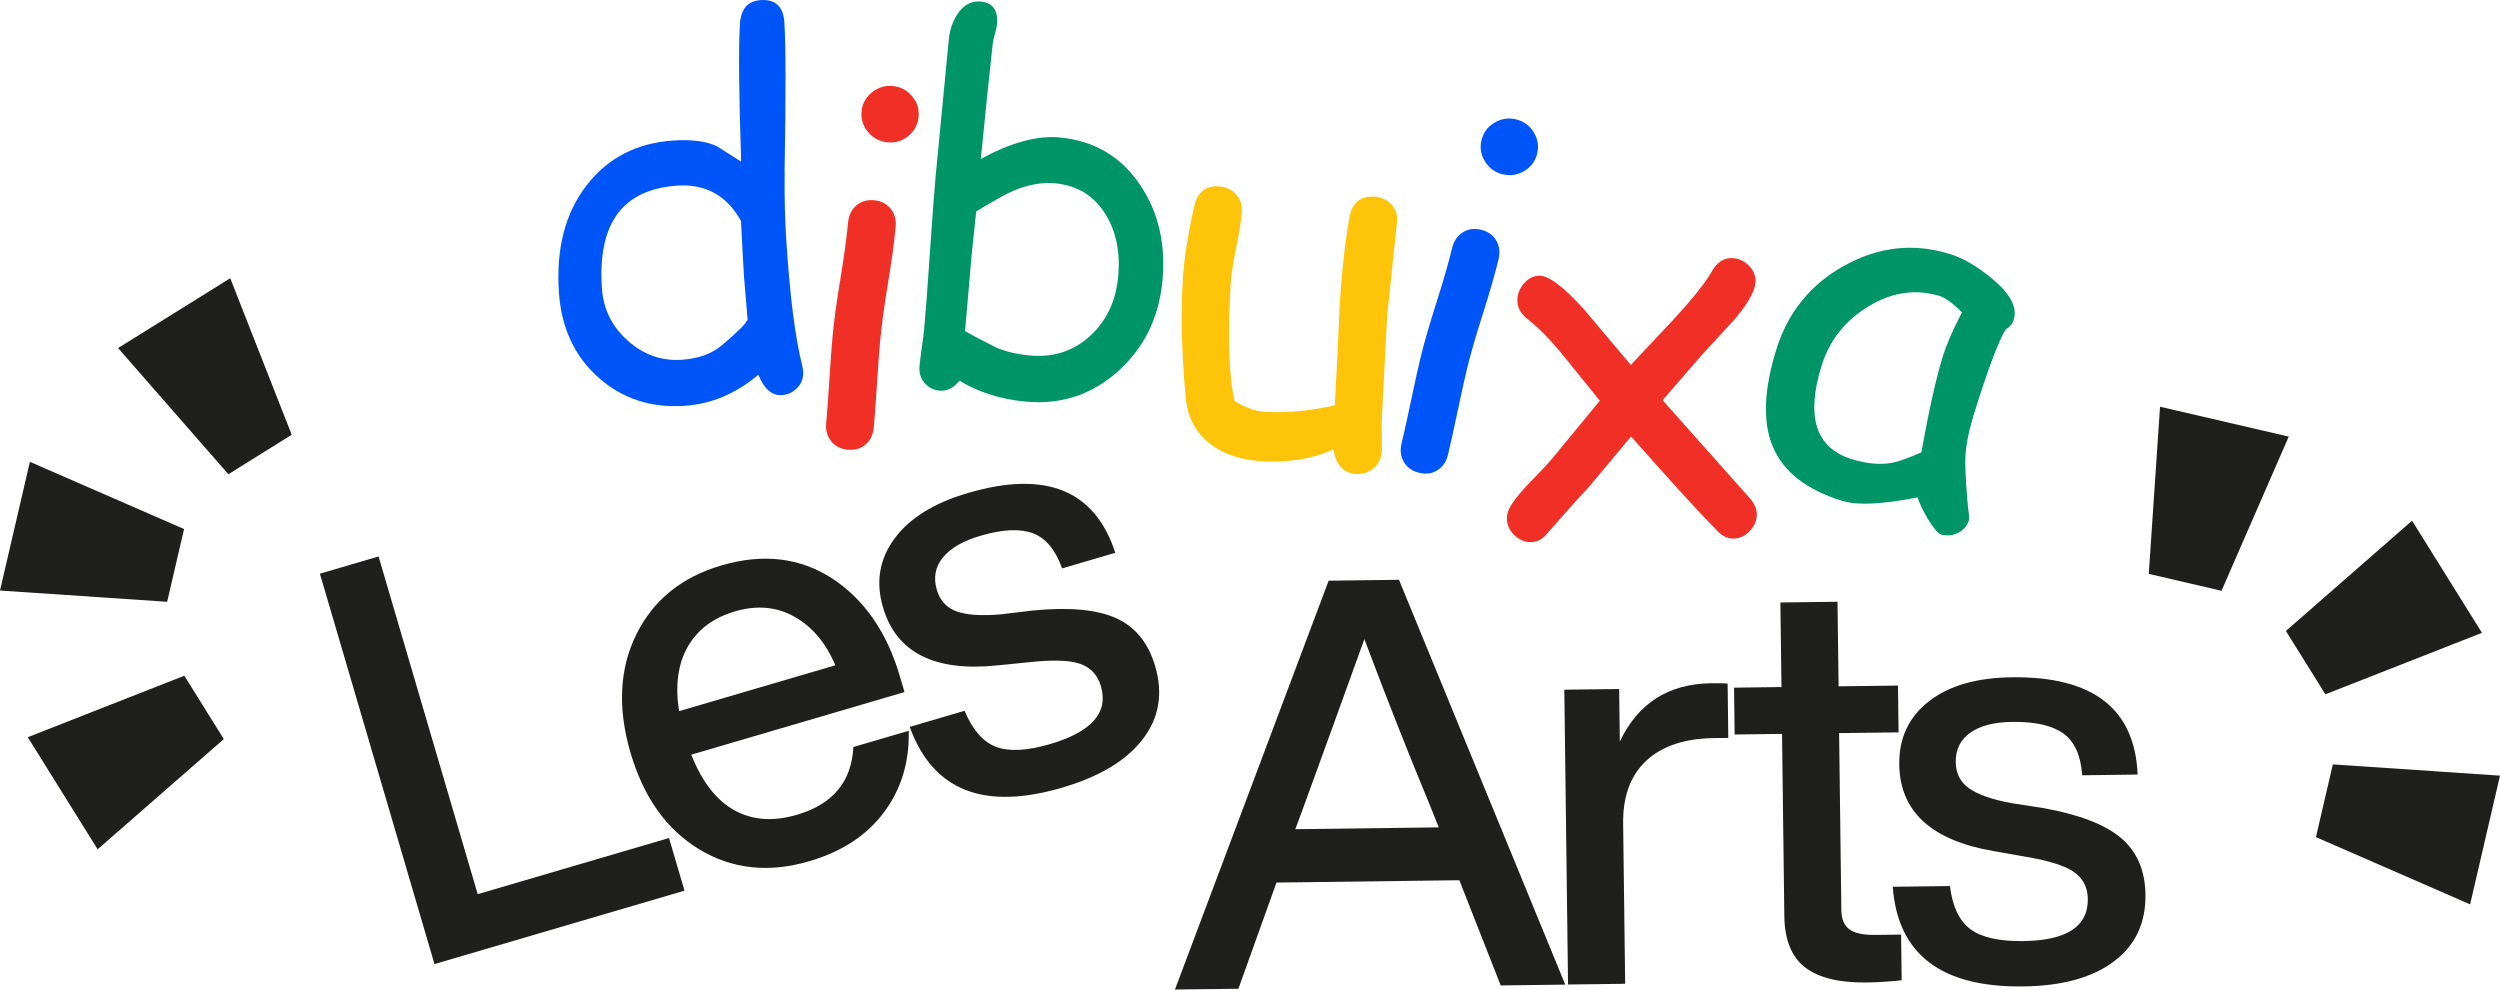 <?xml version="1.0" encoding="UTF-8"?><svg id="b" xmlns="http://www.w3.org/2000/svg" viewBox="0 0 481.89 190.75"><defs><style>.c{fill:#009566;}.d{fill:#0055f9;}.e{fill:#f03027;}.f{fill:#fdc409;}.g{fill:#1f1f1d;}</style></defs><path class="g" d="M92.07,172.36l36.89-10.83,2.98,10.15-48.19,14.15-22.09-75.25,11.31-3.32,19.11,65.1Z"/><path class="g" d="M174.35,133.4l-41.11,12.07c2.07,5.21,4.83,8.78,8.31,10.71,3.47,1.93,7.5,2.22,12.08.87,6.91-2.03,10.53-6.38,10.86-13.06l10.67-3.13c.15,6-1.43,11.23-4.75,15.69-3.32,4.46-8.12,7.61-14.39,9.45-7.82,2.3-14.89,1.54-21.21-2.27-6.32-3.81-10.74-10.01-13.27-18.61-2.52-8.6-2.15-16.2,1.11-22.82,3.26-6.62,8.73-11.06,16.41-13.31,8.03-2.36,15.17-1.51,21.41,2.55,6.17,4.08,10.5,10.35,12.98,18.8l.9,3.07ZM132.58,124.65c-1.9,3.31-2.46,7.46-1.69,12.43l30.12-8.84c-1.8-4.29-4.41-7.41-7.85-9.35-3.44-1.94-7.27-2.28-11.5-1.04-4.16,1.22-7.18,3.49-9.08,6.8Z"/><path class="g" d="M175.36,140.11l10.57-3.1c1.54,3.68,3.56,6,6.06,6.95,2.5.95,5.97.77,10.41-.53,8.03-2.36,11.3-6.07,9.81-11.15-.64-2.18-1.98-3.63-4.03-4.33-2.04-.7-5.36-.8-9.96-.29l-5.91.59c-12.18,1.28-19.55-2.45-22.11-11.19-1.43-4.86-.69-9.27,2.2-13.22,2.9-3.95,7.62-6.89,14.17-8.81,15.01-4.41,24.48-.57,28.41,11.52l-10.25,3.01c-1.29-3.6-3.17-5.86-5.66-6.78-2.49-.92-5.85-.75-10.07.49-3.38.99-5.8,2.39-7.26,4.2-1.46,1.81-1.85,3.87-1.17,6.2.62,2.11,1.91,3.51,3.87,4.2,1.96.69,4.81.87,8.54.54l5.99-.72c7.07-.7,12.45-.21,16.16,1.46,3.7,1.67,6.22,4.76,7.54,9.27,1.55,5.28.75,9.98-2.41,14.08-3.16,4.1-8.33,7.21-15.52,9.32-15.15,4.45-24.94.55-29.38-11.7Z"/><path class="g" d="M289.27,189.95l-7.97-20.28-35.25.45-7.34,20.47-12.23.15,29.63-78.81,13.55-.17,32.05,78.03-12.45.16ZM249.68,159.83l27.65-.35-1.71-4.27c-4.01-9.64-8.23-20.31-12.63-32.01-4.9,13.57-8.8,24.35-11.71,32.31l-1.6,4.32Z"/><path class="g" d="M333.01,131.78l.13,10.46-2.75.03c-5.65.07-10.01,1.52-13.05,4.35-3.05,2.83-4.54,6.89-4.47,12.17l.39,30.84-11.01.14-.72-56.83,10.57-.13.13,10.13c3.5-7.39,9.37-11.13,17.59-11.24,1.62-.02,2.68,0,3.2.07Z"/><path class="g" d="M365.95,141.17l-11.45.14.43,34.14c.02,1.69.53,2.91,1.53,3.67,1,.76,2.68,1.12,5.03,1.09l4.96-.06.11,8.81c-2.42.25-4.66.39-6.71.42-5.36.07-9.34-.91-11.93-2.93-2.6-2.02-3.92-5.31-3.98-9.86l-.44-35.13-9.14.12-.11-9.03,9.14-.12-.21-16.3,11.01-.14.21,16.3,11.45-.14.11,9.03Z"/><path class="g" d="M364.85,170.93l11.01-.14c.49,3.96,1.81,6.73,3.96,8.32,2.15,1.59,5.54,2.35,10.16,2.29,8.37-.11,12.52-2.8,12.46-8.09-.03-2.28-.93-4.03-2.71-5.25-1.78-1.23-4.95-2.21-9.51-2.96l-5.85-1.03c-12.07-2.05-18.16-7.63-18.28-16.73-.06-5.07,1.83-9.11,5.68-12.13,3.85-3.02,9.2-4.58,16.02-4.66,15.64-.2,23.72,6.05,24.25,18.75l-10.68.14c-.27-3.82-1.48-6.5-3.63-8.05-2.15-1.55-5.43-2.3-9.83-2.24-3.52.04-6.23.74-8.13,2.09-1.89,1.35-2.82,3.23-2.79,5.65.03,2.2.89,3.9,2.6,5.09,1.7,1.19,4.4,2.13,8.08,2.82l5.96.92c6.99,1.23,12.05,3.15,15.16,5.76s4.71,6.26,4.77,10.96c.07,5.51-1.97,9.81-6.12,12.91-4.15,3.1-9.97,4.7-17.45,4.79-15.79.2-24.17-6.19-25.14-19.18Z"/><polygon class="g" points="43.14 142.46 18.82 163.71 5.35 142.1 35.53 130.25 43.14 142.46"/><polygon class="g" points="32.22 116 0 113.83 5.76 89.02 35.48 101.98 32.22 116"/><polygon class="g" points="44.02 91.41 22.76 67.09 44.38 53.63 56.23 83.8 44.02 91.41"/><polygon class="g" points="414.19 110.62 416.36 78.4 441.17 84.16 428.21 113.88 414.19 110.62"/><polygon class="g" points="440.62 121.62 464.94 100.37 478.41 121.98 448.23 133.83 440.62 121.62"/><polygon class="g" points="449.67 147.34 481.89 149.51 476.13 174.32 446.41 161.36 449.67 147.34"/><path class="d" d="M151.25,33.19c-.07,4.62.05,9.22.36,13.82.69,10.41,1.7,18.23,3.03,23.48.09.43.15.79.17,1.07.08,1.25-.29,2.31-1.11,3.18-.82.87-1.81,1.34-2.97,1.42-1.94.13-3.45-1.18-4.55-3.93-2.14,1.81-4.39,3.21-6.76,4.22-2.37,1.01-4.86,1.6-7.49,1.77-6.47.43-11.97-1.37-16.51-5.4-4.67-4.11-7.23-9.62-7.69-16.53-.56-8.34,1.21-15.18,5.29-20.5,4.09-5.33,9.66-8.22,16.72-8.7,3.62-.24,6.46.13,8.5,1.13l4.62,2.94c-.44-13.18-.52-22.08-.23-26.68.22-2.81,1.55-4.29,3.99-4.46,2.84-.19,4.37,1.23,4.57,4.26.29,4.34.3,13.98.04,28.91ZM130.52,35.79c-5.25.35-9.08,2.17-11.5,5.45-2.42,3.29-3.42,8.05-3,14.3.27,4.03,1.93,7.4,4.98,10.12,3.05,2.72,6.5,3.94,10.35,3.69,2.62-.18,4.81-.81,6.56-1.9,1.02-.63,2.67-2.05,4.94-4.24.44-.44.86-.95,1.26-1.54l-.68-8.1-.32-5.44-.28-5.54c-1.36-2.45-3.06-4.25-5.11-5.38-2.05-1.13-4.46-1.61-7.2-1.43Z"/><path class="e" d="M169.66,65.61c-.17,1.87-.38,4.68-.62,8.41-.24,3.74-.44,6.54-.62,8.41-.13,1.37-.65,2.46-1.58,3.25-.92.79-2.07,1.13-3.44,1-1.34-.12-2.4-.66-3.18-1.62-.78-.95-1.1-2.12-.97-3.49.17-1.87.38-4.68.62-8.41.24-3.74.44-6.54.62-8.41.27-2.93.77-6.57,1.49-10.93.72-4.35,1.21-7.99,1.49-10.93.13-1.4.66-2.5,1.6-3.29.94-.79,2.08-1.13,3.42-1,1.34.12,2.4.66,3.18,1.62.78.95,1.1,2.13.97,3.53-.27,2.93-.77,6.57-1.49,10.93-.72,4.35-1.21,7.99-1.49,10.93ZM171.08,27.43c-1.5-.14-2.74-.79-3.73-1.95-.99-1.16-1.42-2.49-1.28-3.99.14-1.5.8-2.72,1.99-3.68,1.19-.96,2.53-1.37,4.03-1.23,1.5.14,2.73.79,3.71,1.95.98,1.16,1.4,2.49,1.26,3.99-.14,1.5-.8,2.73-1.97,3.69-1.17.96-2.51,1.37-4.01,1.23Z"/><path class="c" d="M197.69,77.41c-4.77-.44-9.02-1.78-12.74-4.02-1.14,1.4-2.42,2.04-3.86,1.91-1.19-.11-2.15-.62-2.9-1.52-.75-.9-1.07-1.98-.95-3.23.08-.81.23-2.01.45-3.59.23-1.58.38-2.78.45-3.59.31-3.31.68-8.26,1.12-14.88.44-6.61.82-11.57,1.12-14.88.21-2.28.63-6.59,1.25-12.93.62-6.34,1.04-10.67,1.25-12.98.17-1.87.72-3.52,1.64-4.94,1.21-1.81,2.71-2.63,4.52-2.46,2.34.22,3.38,1.68,3.13,4.4-.04.44-.18,1.07-.41,1.9-.23.83-.37,1.46-.41,1.9l-1.09,10.23-1.2,11.92c2.88-1.59,5.59-2.73,8.13-3.42,2.53-.69,4.88-.94,7.03-.74,6.7.62,11.91,3.7,15.61,9.24,3.48,5.2,4.89,11.32,4.24,18.37-.66,7.11-3.51,12.93-8.56,17.46-5.04,4.53-10.98,6.48-17.81,5.85ZM203.4,35.34c-2.56-.24-5.24.24-8.06,1.42-1.38.6-3.77,1.93-7.17,4l-.85,8.08-.63,7.3-.67,7.68c1.43.83,3.46,1.89,6.07,3.21,1.88.77,4.02,1.27,6.42,1.49,4.52.42,8.38-.83,11.58-3.74,3.2-2.91,5.01-6.74,5.45-11.48.43-4.65-.38-8.64-2.43-11.97-2.21-3.6-5.46-5.6-9.73-6Z"/><path class="f" d="M267.41,60.46c-.13,2.25-.31,5.63-.53,10.13-.23,4.5-.4,7.88-.53,10.13-.04.69-.04,1.74-.01,3.15.03,1.41.02,2.46-.01,3.15-.08,1.34-.59,2.42-1.55,3.23-.96.81-2.09,1.18-3.4,1.1-2.41-.14-3.86-1.71-4.34-4.72-4.02,1.81-8.59,2.57-13.68,2.28-4.1-.23-7.44-1.33-10.02-3.3-2.86-2.17-4.46-5.19-4.8-9.07-.75-8.35-.94-15.77-.57-22.24.24-4.28.99-9.14,2.24-14.55.59-2.7,2.16-3.97,4.69-3.83,1.34.08,2.45.57,3.3,1.48.86.91,1.25,2.04,1.17,3.38-.08,1.44-.44,3.72-1.07,6.86-.63,3.13-1,5.53-1.09,7.18-.3,5.22-.38,9.7-.25,13.44.13,3.74.48,6.76,1.04,9.05,1,.62,1.99,1.11,2.98,1.46.98.35,1.96.56,2.93.61,4.19.24,8.65-.18,13.39-1.26l.49-9.52.42-9.1c.38-6.75,1.02-12.6,1.89-17.54.51-2.86,2.11-4.21,4.8-4.06,1.34.08,2.44.58,3.3,1.51.86.93,1.22,2.05,1.08,3.36l-1.85,17.68Z"/><path class="d" d="M282.75,71.19c-.44,1.83-1.05,4.57-1.82,8.23-.77,3.66-1.38,6.41-1.82,8.23-.32,1.34-1,2.34-2.03,2.99s-2.21.82-3.55.49c-1.31-.32-2.28-1-2.91-2.06-.63-1.05-.78-2.25-.46-3.59.44-1.83,1.05-4.57,1.82-8.23.77-3.66,1.38-6.41,1.82-8.23.69-2.86,1.71-6.39,3.05-10.6,1.34-4.2,2.36-7.74,3.05-10.6.33-1.37,1.02-2.38,2.06-3.03,1.04-.65,2.22-.82,3.53-.5,1.31.32,2.28,1,2.91,2.06.63,1.05.78,2.27.45,3.64-.69,2.86-1.71,6.39-3.05,10.6-1.34,4.2-2.36,7.74-3.05,10.6ZM289.67,33.61c-1.46-.35-2.6-1.18-3.41-2.47-.82-1.29-1.05-2.67-.69-4.13.35-1.46,1.19-2.58,2.5-3.36,1.32-.78,2.7-.99,4.17-.64,1.46.35,2.59,1.18,3.39,2.46.8,1.29,1.02,2.66.67,4.13s-1.18,2.58-2.48,3.36c-1.3.78-2.68.99-4.14.64Z"/><path class="e" d="M334.58,61.31l-6.37,6.92-7.73,8.91,16.75,18.83c.85.94,1.32,1.9,1.39,2.86.09,1.22-.3,2.33-1.17,3.34-.87,1.01-1.9,1.55-3.08,1.64-1.19.09-2.31-.41-3.36-1.49-3.12-3.13-8.66-9.19-16.61-18.18l-8.44,10.09c-1.72,1.79-4.22,4.57-7.49,8.33-.92,1.2-1.95,1.84-3.11,1.93-1.19.09-2.28-.3-3.27-1.17-.99-.87-1.53-1.91-1.62-3.13-.07-.97.25-1.98.95-3.04.79-1.22,2.05-2.71,3.77-4.47,2.01-2.06,3.34-3.48,3.97-4.25l9.21-11.19-6.79-8.4c-2.73-3.35-5.07-5.76-7.04-7.25-1.27-.97-1.94-2.09-2.04-3.34-.09-1.25.27-2.39,1.09-3.43.82-1.03,1.81-1.59,2.96-1.68,1.84-.14,4.8,2.06,8.87,6.6l8.93,10.6,8.56-9.11c3.54-3.87,5.91-6.87,7.11-9,.89-1.54,2.02-2.36,3.4-2.47,1.22-.09,2.33.28,3.33,1.12,1,.84,1.55,1.85,1.64,3.03.13,1.72-1.15,4.18-3.83,7.4Z"/><path class="c" d="M374.12,103c-.57-.18-1.4-1.15-2.49-2.93-.97-1.64-1.63-3.04-2-4.2-3.35.67-6.24,1.06-8.67,1.18-2.43.12-4.38-.05-5.84-.5-7-2.16-11.5-5.71-13.48-10.65-1.88-4.64-1.63-10.8.73-18.46,2.24-7.24,6.64-12.67,13.21-16.28,6.57-3.61,13.31-4.35,20.23-2.21,2.6.8,5.31,2.38,8.13,4.72,3.55,2.93,4.96,5.58,4.23,7.94-.25.81-.77,1.43-1.56,1.88-.65,1.04-1.46,2.84-2.43,5.4-.97,2.55-2.1,5.86-3.38,9.92-1.18,3.7-1.83,6.71-1.95,9.03-.11,1.41.02,4.33.39,8.77.04.6.14,1.5.3,2.7l.03.85c-.37,1.2-1.09,2.05-2.17,2.57-1.08.52-2.17.61-3.28.27ZM374.42,68.92c.4-1.29.91-2.66,1.54-4.12.63-1.46,1.37-2.99,2.23-4.6-.93-.91-1.75-1.62-2.46-2.14-.71-.51-1.3-.84-1.78-.99-4.64-1.43-9.22-.78-13.76,1.97-4.54,2.75-7.57,6.59-9.09,11.53-1.52,4.91-1.78,8.86-.81,11.85.98,2.99,3.2,5.02,6.67,6.09,2.87.89,5.47,1.12,7.8.69,1.25-.24,3.11-.91,5.59-2.01,1.49-8.23,2.85-14.31,4.07-18.26Z"/></svg>